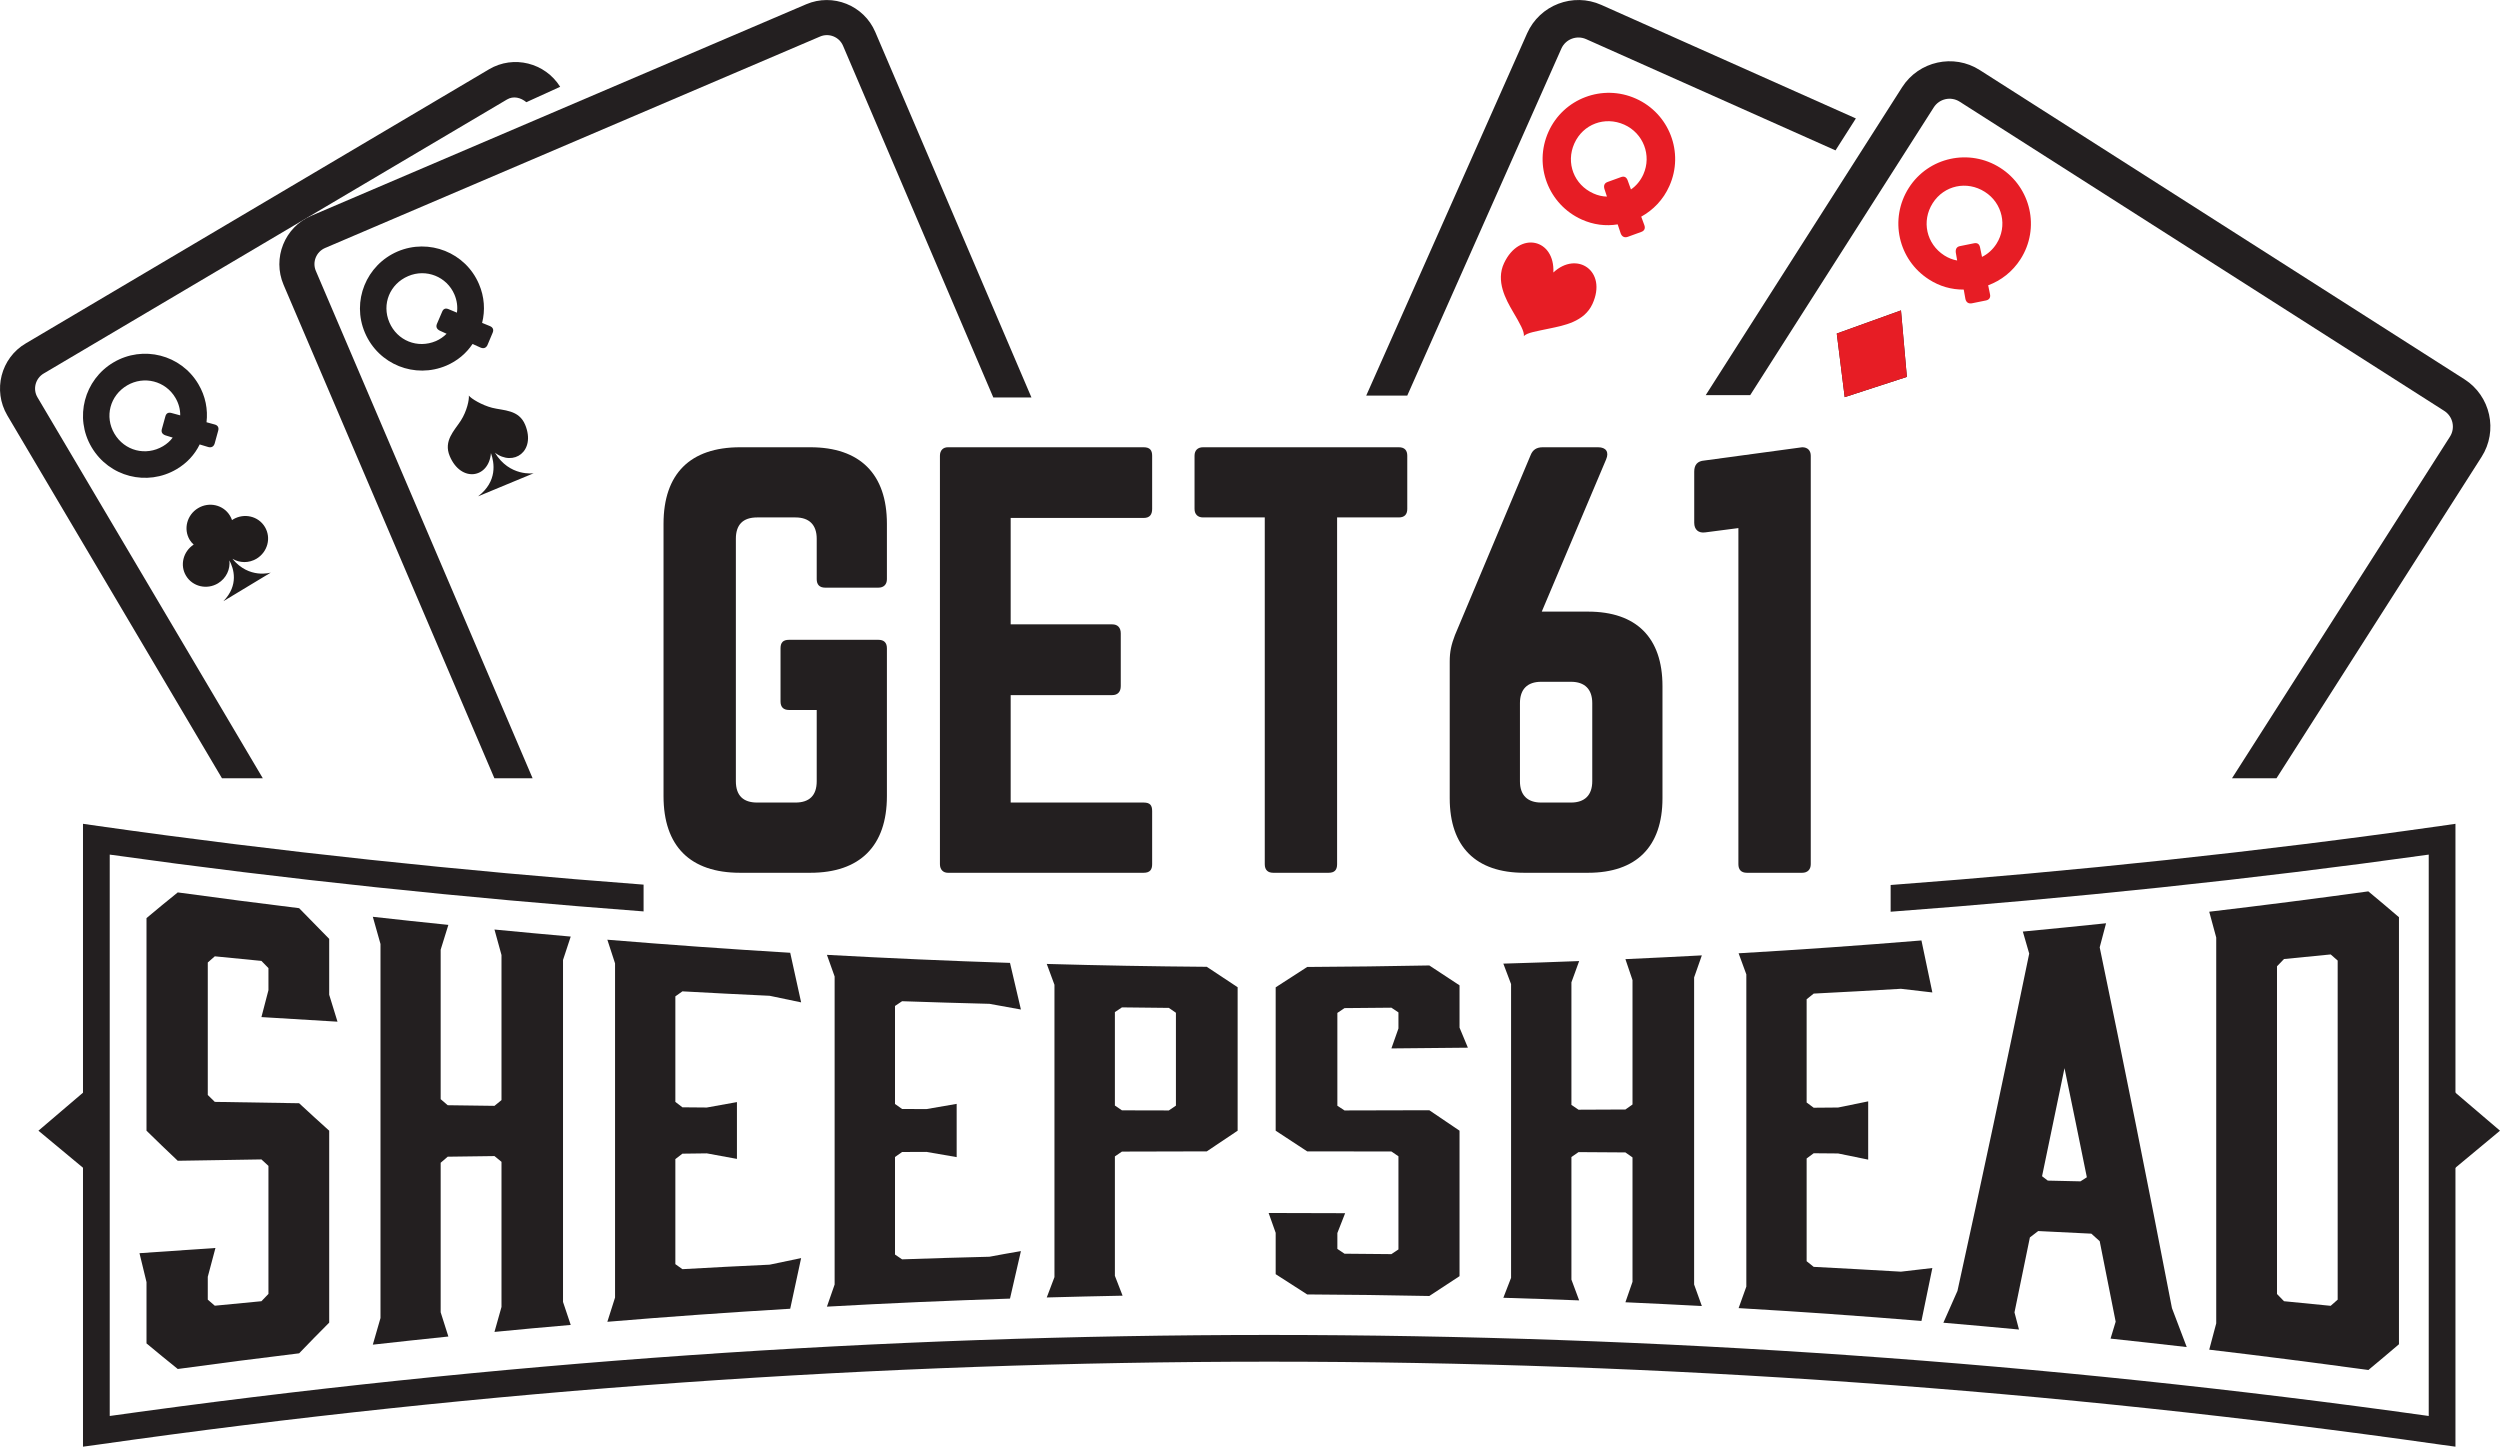 <?xml version="1.0" encoding="UTF-8" standalone="no"?>
<!-- Created with Inkscape (http://www.inkscape.org/) -->

<svg
   xmlns:dc="http://purl.org/dc/elements/1.1/"
   xmlns:cc="http://creativecommons.org/ns#"
   xmlns:rdf="http://www.w3.org/1999/02/22-rdf-syntax-ns#"
   xmlns:svg="http://www.w3.org/2000/svg"
   xmlns="http://www.w3.org/2000/svg"
   xmlns:sodipodi="http://sodipodi.sourceforge.net/DTD/sodipodi-0.dtd"
   xmlns:inkscape="http://www.inkscape.org/namespaces/inkscape"
   id="svg3103"
   version="1.1"
   inkscape:version="0.48.4 r9939"
   width="800"
   height="462.938"
   xml:space="preserve"
   sodipodi:docname="color.eps"><defs
     id="defs3107" /><sodipodi:namedview
     pagecolor="#ffffff"
     bordercolor="#666666"
     borderopacity="1"
     objecttolerance="10"
     gridtolerance="10"
     guidetolerance="10"
     inkscape:pageopacity="0"
     inkscape:pageshadow="2"
     inkscape:window-width="640"
     inkscape:window-height="480"
     id="namedview3105"
     showgrid="false"
     inkscape:zoom="0.45125"
     inkscape:cx="400"
     inkscape:cy="231.46875"
     inkscape:window-x="198"
     inkscape:window-y="73"
     inkscape:window-maximized="0"
     inkscape:current-layer="g3111" /><g
     id="g3111"
     inkscape:groupmode="layer"
     inkscape:label="ink_ext_XXXXXX"
     transform="matrix(1.25,0,0,-1.25,0,462.938)"><g
       id="g3113"
       transform="scale(0.1,0.1)"><path
         d="m 1698.63,2362.57 c 0,127.92 68.1,195.95 196.08,195.95 l 179.7,0 c 126.65,0 196.08,-68.03 196.08,-195.95 l 0,-141.68 c 0,-13.63 -8.15,-21.79 -21.78,-21.79 l -136.14,0 c -14.96,0 -21.78,8.16 -21.78,21.79 l 0,103.45 c 0,35.42 -19.05,54.54 -54.47,54.54 l -98.04,0 c -36.75,0 -54.46,-19.12 -54.46,-54.54 l 0,-620.84 c 0,-36.76 19.04,-54.53 54.46,-54.53 l 98.04,0 c 35.42,0 54.47,17.77 54.47,54.53 l 0,182.44 -70.84,0 c -14.97,0 -21.79,8.15 -21.79,21.79 l 0,136.2 c 0,14.96 6.82,21.65 21.79,21.65 l 228.76,0 c 13.63,0 21.78,-6.69 21.78,-21.65 l 0,-378.53 c 0,-128.04 -69.43,-196.22 -196.08,-196.22 l -179.7,0 c -127.98,0 -196.08,68.18 -196.08,196.22 l 0,697.17"
         style="fill:#231f20;fill-opacity:1;fill-rule:nonzero;stroke:none"
         id="path3115" /><path
         d="m 2949.49,2400.67 c 0,-13.64 -5.42,-23.13 -21.79,-23.13 l -340.37,0 0,-272.4 260.04,0 c 13.64,0 21.79,-8.15 21.79,-23.12 l 0,-134.86 c 0,-14.97 -8.15,-23.13 -21.79,-23.13 l -260.04,0 0,-275.06 340.37,0 c 16.37,0 21.79,-6.82 21.79,-21.8 l 0,-136.05 c 0,-13.65 -5.42,-21.94 -21.79,-21.94 l -501.09,0 c -12.23,0 -20.38,8.29 -20.38,21.94 l 0,1045.74 c 0,13.64 8.15,21.66 20.38,21.66 l 501.09,0 c 16.37,0 21.79,-8.02 21.79,-21.66 l 0,-136.19"
         style="fill:#231f20;fill-opacity:1;fill-rule:nonzero;stroke:none"
         id="path3117" /><path
         d="m 3580.96,2558.52 c 14.97,0 21.66,-8.02 21.66,-21.66 l 0,-136.19 c 0,-13.64 -6.69,-21.79 -21.66,-21.79 l -157.99,0 0,-887.76 c 0,-14.98 -6.81,-21.94 -21.77,-21.94 l -141.62,0 c -13.64,0 -21.78,6.96 -21.78,21.94 l 0,887.76 -158,0 c -13.63,0 -21.78,8.15 -21.78,21.79 l 0,136.19 c 0,13.64 8.15,21.66 21.78,21.66 l 501.16,0"
         style="fill:#231f20;fill-opacity:1;fill-rule:nonzero;stroke:none"
         id="path3119" /><path
         d="m 4021.77,1648.97 c 35.29,0 54.41,19.1 54.41,54.53 l 0,200.08 c 0,35.42 -19.12,54.54 -54.41,54.54 l -76.32,0 c -35.42,0 -54.39,-19.12 -54.39,-54.54 l 0,-200.08 c 0,-35.43 18.97,-54.53 54.39,-54.53 l 76.32,0 z m 43.58,488.79 c 123.77,0 190.59,-66.57 190.59,-190.6 l 0,-287.24 c 0,-123.9 -66.82,-190.74 -190.59,-190.74 l -163.47,0 c -123.91,0 -190.6,66.84 -190.6,190.74 l 0,349.92 c 0,25.8 4.14,43.58 13.5,68.03 l 193.55,460.33 c 5.34,13.63 14.96,20.32 31.26,20.32 l 141.55,0 c 20.45,0 28.61,-12.16 20.45,-31.28 l -164.67,-389.48 118.43,0"
         style="fill:#231f20;fill-opacity:1;fill-rule:nonzero;stroke:none"
         id="path3121" /><path
         d="m 4613.62,2558.52 c 13.63,0 21.92,-8.02 21.92,-21.66 l 0,-1045.74 c 0,-13.65 -8.29,-21.94 -21.92,-21.94 l -141.54,0 c -14.98,0 -21.79,8.29 -21.79,21.94 l 0,860.49 -84.47,-10.96 c -17.65,-2.67 -28.61,6.95 -28.61,24.6 l 0,130.71 c 0,17.65 8.28,27.27 25.93,28.61 l 250.48,33.95"
         style="fill:#231f20;fill-opacity:1;fill-rule:nonzero;stroke:none"
         id="path3123" /><path
         d="m 3976.6,3005.88 c 4.27,85.94 -86.75,107.73 -126.18,24.05 -21.78,-45.97 4.68,-93.42 22.73,-124.3 17.5,-29.8 29.8,-51.06 27.93,-62.82 7.09,9.09 33.81,12.83 66.03,19.79 35.15,7.47 88.48,16.57 109.59,62.81 38.64,84.34 -39.96,136.87 -100.1,80.47"
         style="fill:#e71d25;fill-opacity:1;fill-rule:evenodd;stroke:none"
         id="path3125" /><path
         d="m 1344.57,2615.73 c -16.11,39.42 -55.34,36.35 -84.68,43.83 -26.59,6.82 -53.93,23.53 -59.68,31.28 1.34,-9.89 -4.74,-39.69 -20.51,-64.16 -16.11,-25.12 -44.98,-51.59 -28.34,-90.89 28.87,-68.43 100.18,-56.8 105.46,7.76 8.69,-24.33 17.24,-72.31 -32.95,-110.67 l 142.35,59.08 c 0,0 -61.82,-9.5 -99.31,52.79 47.38,-36.49 105.32,3.21 77.66,70.98"
         style="fill:#211d1d;fill-opacity:1;fill-rule:nonzero;stroke:none"
         id="path3127" /><path
         d="m 4866.51,2908.84 -164.41,-59.21 20.32,-162.8 159.19,51.86 -15.1,170.15"
         style="fill:#211d1d;fill-opacity:1;fill-rule:nonzero;stroke:none"
         id="path3129" /><path
         d="m 4866.51,2908.84 -164.41,-59.21 20.32,-162.8 159.19,51.86 -15.1,170.15"
         style="fill:#e71d25;fill-opacity:1;fill-rule:nonzero;stroke:none"
         id="path3131" /><path
         d="m 656.887,2273.29 c 28.332,17.24 37.957,53.46 21.183,81.26 -16.64,27.8 -53.265,36.36 -81.73,19.12 -0.871,-0.54 -1.473,-1.21 -2.34,-1.74 -1.34,4.01 -3.078,7.75 -5.348,11.49 -16.64,27.67 -53.332,36.36 -81.734,19.12 -28.332,-17.11 -37.957,-53.47 -21.25,-81.14 2.805,-4.67 6.41,-8.55 10.156,-12.03 -27,-17.64 -35.886,-52.92 -19.515,-79.92 16.711,-27.81 53.398,-36.36 81.8,-19.25 21.188,12.83 31.879,36.22 29.075,58.81 11.093,-20.85 24.793,-63.09 -15.243,-104.52 l 121.364,73.24 c 0,0 -55.532,-17.37 -98.305,35.29 18.445,-10.96 42.035,-11.63 61.887,0.27"
         style="fill:#211d1d;fill-opacity:1;fill-rule:nonzero;stroke:none"
         id="path3133" /><path
         d="m 442.094,2583.25 -18.578,5.74 c -8.157,2.94 -11.364,8.42 -9.157,16.04 l 8.957,32.35 c 2.137,8.02 7.149,10.96 15.301,8.95 l 22.727,-6.15 c 0.261,15.37 -4.016,31.01 -12.364,45.05 -25.265,43.04 -80.265,57.07 -123.507,31.67 -44.035,-25.93 -58.278,-80.06 -32.543,-123.63 25.925,-43.98 80.261,-58.01 124.371,-32.08 9.824,5.88 18.179,13.1 24.793,22.06 z m 107.594,33.54 c 8.156,-2.13 11.164,-8.15 8.89,-15.9 l -9.023,-32.75 c -2.336,-7.75 -8.153,-11.23 -16.239,-9.09 l -22.121,6.69 c -12.832,-26.34 -32.949,-47.99 -59.078,-63.36 -75.316,-44.51 -172.687,-20.05 -217.73,56.4 -44.578,75.66 -18.981,172.69 56.336,217.07 75.254,44.37 172.621,19.92 217.199,-55.87 18.308,-30.74 24.594,-64.96 20.785,-97.44 l 20.981,-5.75"
         style="fill:#231f20;fill-opacity:1;fill-rule:nonzero;stroke:none"
         id="path3135" /><path
         d="m 1143.27,2849.09 -17.64,8.02 c -7.75,4.01 -10.16,9.89 -7.02,17.38 l 13.17,30.74 c 3.07,7.75 8.49,10.03 16.24,6.95 l 21.72,-9.09 c 2.27,15.24 0.06,31.28 -6.35,46.38 -19.58,45.85 -72.38,66.97 -118.49,47.18 -46.978,-20.04 -68.099,-71.77 -48.119,-118.42 20.049,-46.78 72.039,-67.89 119.159,-47.85 10.36,4.55 19.71,10.96 27.33,18.71 z m 111.14,19.52 c 7.75,-3.21 9.96,-9.63 6.82,-16.84 l -13.3,-31.55 c -3.28,-7.21 -9.49,-9.88 -17.31,-6.68 l -20.92,9.36 c -16.3,-24.33 -38.96,-43.31 -66.96,-55.34 -80.33,-34.22 -173.623,2.41 -208.51,84.07 -34.484,80.74 3.344,173.63 83.67,208.11 80.46,34.22 173.82,-2.67 208.24,-83.4 14.17,-32.88 16.11,-67.5 8.09,-99.44 l 20.18,-8.29"
         style="fill:#231f20;fill-opacity:1;fill-rule:nonzero;stroke:none"
         id="path3137" /><path
         d="m 4113.74,3200.22 -6.43,19.65 c -2.54,8.95 0.27,15.1 8.43,17.91 l 33.54,12.16 c 8.29,3.21 14.17,0.54 17.39,-7.75 l 8.55,-23.66 c 13.63,9.22 24.59,22.59 31.81,38.63 21.65,48.65 0,105.19 -48.92,127.24 -49.86,22.19 -105.6,1.34 -127.78,-48.12 -22.32,-49.72 -0.93,-105.85 48.91,-128.04 11.23,-5.08 22.73,-7.76 34.5,-8.02 z m 95.83,-73.25 c 3.07,-8.29 -0.13,-14.7 -8.42,-17.37 l -34.22,-12.44 c -8.02,-2.8 -14.7,0.27 -17.91,8.69 l -7.76,23.26 c -31,-5.08 -62.28,-0.93 -91.82,12.3 -85.27,38.23 -124.03,138.2 -85.41,224.54 38.36,85.55 138.75,123.24 224.02,85.01 85.14,-38.08 123.9,-137.94 85.54,-223.61 -15.5,-35.02 -41.44,-61.62 -72.04,-78.46 l 8.02,-21.92"
         style="fill:#e71d25;fill-opacity:1;fill-rule:nonzero;stroke:none"
         id="path3139" /><path
         d="m 5010.32,3036.62 -3.48,20.45 c -1.06,9.22 2.54,14.97 10.97,16.44 l 35.02,7.08 c 8.82,1.87 14.17,-1.33 16.04,-10.16 l 5.08,-24.59 c 14.7,7.22 27.53,18.71 37.01,33.55 28.62,44.91 15.65,104.12 -29.8,132.99 -45.98,29.27 -104.25,16.71 -133.39,-28.87 -29.27,-45.98 -16.3,-104.52 29.68,-133.93 10.29,-6.54 21.38,-10.95 32.87,-12.96 z m 84.08,-86.34 c 2,-8.69 -2.28,-14.57 -10.83,-16.05 l -35.56,-7.21 c -8.55,-1.47 -14.57,2.27 -16.57,11.09 l -4.28,24.06 c -31.28,-0.27 -61.74,8.29 -89.01,25.93 -78.59,50.12 -102.38,154.51 -51.6,234.44 50.53,79.13 155.31,101.58 234.04,51.32 78.73,-50.12 102.52,-154.77 51.99,-233.76 -20.58,-32.22 -49.98,-54.8 -82.87,-66.97 l 4.69,-22.85"
         style="fill:#e71d25;fill-opacity:1;fill-rule:nonzero;stroke:none"
         id="path3141" /><path
         d="m 4099.57,3690.88 c -72.46,32.48 -157.73,-0.13 -190.07,-72.57 l -411.94,-927.47 105.06,0 394.43,888.17 c 10.83,24.33 39.17,35.02 63.35,24.33 l 638.49,-284.83 52.13,81.79 -651.45,290.58"
         style="fill:#231f20;fill-opacity:1;fill-rule:nonzero;stroke:none"
         id="path3143" /><path
         d="m 842.738,1156.96 c 7.086,-23.13 14.172,-46.25 21.25,-68.97 -64.886,3.74 -129.847,7.76 -194.742,11.76 6.02,22.99 12.031,45.98 17.981,68.97 0,18.71 0,37.69 0,56.4 -5.95,6.15 -11.961,12.3 -17.981,18.46 -39.766,3.86 -79.594,7.74 -119.351,11.75 -6.016,-5.35 -11.965,-10.42 -17.981,-15.77 0,-113.07 0,-226.16 0,-339.228 6.016,-5.871 11.965,-11.754 17.981,-17.641 71.906,-1.07 143.878,-2.41 215.859,-3.48 25.664,-23.789 51.32,-47.313 76.984,-70.301 0,-163.871 0,-327.461 0,-491.332 -25.664,-25.656 -51.32,-51.859 -76.984,-78.59 -103.59,-12.566 -207.176,-25.937 -310.695,-40.097 -26.664,21.39 -53.329,43.3 -79.996,65.488 0,52.391 0,104.781 0,156.91 -6.016,24.59 -11.961,49.191 -17.977,74.051 64.762,4.551 129.586,9.101 194.477,13.371 -6.551,-24.602 -13.102,-49.199 -19.649,-73.789 0,-19.512 0,-39.024 0,-58.531 6.016,-5.082 11.965,-10.43 17.981,-15.512 39.757,4.012 79.585,7.762 119.351,11.5 6.02,6.41 12.031,12.562 17.981,18.711 0,109.332 0,218.41 0,327.73 -5.95,5.621 -11.961,10.969 -17.981,16.571 -71.437,-1.071 -142.816,-2.403 -214.187,-3.469 -26.664,25.129 -53.329,50.797 -79.996,76.988 0,181.5 0,362.75 0,544.26 26.667,22.46 53.332,44.25 79.996,65.76 103.519,-14.16 207.105,-27.67 310.695,-40.36 25.664,-26.47 51.32,-52.67 76.984,-78.6 0,-47.58 0,-95.43 0,-143.01"
         style="fill:#231f20;fill-opacity:1;fill-rule:nonzero;stroke:none"
         id="path3145" /><path
         d="m 974.063,1286.88 c -6.551,23.12 -13.102,46.25 -19.649,69.63 64.426,-7.21 128.916,-14.16 193.406,-20.72 -6.55,-21.12 -13.17,-42.23 -19.71,-63.48 0,-127.65 0,-255.16 0,-382.669 6.01,-5.34 12.02,-10.43 18.04,-15.512 39.89,-0.527 79.72,-1.059 119.69,-1.598 5.95,4.821 11.96,9.891 17.98,14.699 0,123.77 0,247.54 0,371.44 -6.02,21.66 -12.03,43.44 -17.98,65.23 65.02,-6.28 130.12,-12.3 195.21,-18.04 -6.62,-19.92 -13.16,-39.84 -19.72,-59.88 0,-291.91 0,-583.558 0,-875.468 6.56,-19.782 13.1,-39.301 19.72,-58.821 -65.09,-5.613 -130.19,-11.492 -195.21,-17.91 5.95,21.391 11.96,42.778 17.98,63.899 0,123.769 0,247.789 0,371.558 -6.02,4.832 -12.03,9.633 -17.98,14.711 -39.9,-0.527 -79.8,-1.078 -119.69,-1.597 -6.02,-5.082 -12.03,-10.43 -18.04,-15.512 0,-127.77 0,-255.289 0,-382.789 6.54,-20.86 13.16,-41.449 19.71,-62.039 -64.49,-6.68 -128.98,-13.633 -193.406,-20.84 6.547,22.719 13.098,45.707 19.649,68.168 0,319.18 0,638.359 0,957.54"
         style="fill:#231f20;fill-opacity:1;fill-rule:nonzero;stroke:none"
         id="path3147" /><path
         d="m 2022.95,353.129 c -156.11,-9.359 -312.15,-20.309 -468.14,-33.418 6.62,20.859 13.17,41.449 19.72,62.019 0,285.231 0,570.461 0,855.56 -6.55,20.18 -13.1,40.37 -19.72,60.54 155.99,-12.83 312.03,-24.06 468.14,-33.41 9.3,-42.5 18.65,-84.74 27.94,-126.98 -26.87,5.48 -53.66,11.1 -80.53,16.84 -74.45,3.48 -148.96,7.23 -223.41,11.37 -6.02,-4.28 -12.03,-8.56 -18.04,-12.83 0,-89.96 0,-180.039 0,-270.129 6.01,-4.543 12.02,-9.359 18.04,-13.902 20.78,-0.269 41.63,-0.539 62.42,-0.539 25.73,4.551 51.46,9.359 77.19,13.898 0,-48.378 0,-96.769 0,-145.418 -25.73,4.54 -51.46,9.36 -77.19,14.168 -20.79,-0.269 -41.64,-0.539 -62.42,-0.796 -6.02,-4.551 -12.03,-9.09 -18.04,-13.911 0,-89.55 0,-179.101 0,-268.921 6.01,-4.282 12.02,-8.559 18.04,-12.829 74.45,4.27 148.96,8.02 223.41,11.5 26.87,5.61 53.66,11.231 80.53,16.84 -9.29,-43.043 -18.64,-86.351 -27.94,-129.652"
         style="fill:#231f20;fill-opacity:1;fill-rule:nonzero;stroke:none"
         id="path3149" /><path
         d="m 2585.6,379.07 c -156.25,-5.09 -312.5,-11.769 -468.68,-20.59 6.62,18.969 13.16,37.95 19.72,56.661 0,262.781 0,525.82 0,788.589 -6.56,18.46 -13.1,36.9 -19.72,55.35 156.18,-8.56 312.43,-15.5 468.68,-20.58 9.36,-39.84 18.64,-79.67 27.94,-119.37 -26.81,4.82 -53.67,9.62 -80.54,14.57 -74.58,1.87 -149.16,4.14 -223.68,6.68 -6.08,-4.01 -12.09,-8.01 -18.11,-12.15 0,-83.54 0,-167.21 0,-250.878 6.02,-4.282 12.03,-8.563 18.11,-12.84 20.79,0 41.64,-0.274 62.42,-0.274 25.8,4.282 51.59,8.832 77.32,13.371 0,-45.437 0,-90.89 0,-136.339 -25.73,4.55 -51.52,9.089 -77.32,13.371 -20.78,0 -41.63,-0.262 -62.42,-0.262 -6.08,-4.277 -12.09,-8.559 -18.11,-12.828 0,-83.403 0,-166.551 0,-249.68 6.02,-4.281 12.03,-8.293 18.11,-12.301 74.52,2.68 149.1,4.809 223.68,6.68 26.87,5.078 53.73,9.898 80.54,14.441 -9.3,-40.359 -18.58,-81 -27.94,-121.621"
         style="fill:#231f20;fill-opacity:1;fill-rule:nonzero;stroke:none"
         id="path3151" /><path
         d="m 2854.12,873.332 c 6.02,-4.012 12.03,-8.012 18.04,-12.293 40.04,0 80.07,0 120.1,-0.277 6.08,4.277 12.1,8.297 18.11,12.308 0,79.121 0,158.51 0,237.77 -6.01,4.14 -12.03,8.17 -18.11,12.44 -40.03,0.26 -80.06,0.8 -120.1,1.33 -6.01,-4 -12.02,-8.02 -18.04,-12.03 0,-79.66 0,-159.592 0,-239.248 z m 0,-436.004 c 6.55,-17.098 13.17,-33.949 19.72,-50.777 -64.69,-1.34 -129.46,-2.68 -194.15,-4.551 6.56,17.379 13.17,34.75 19.72,52.121 0,249.418 0,498.828 0,748.359 -6.55,17.79 -13.16,35.43 -19.72,53.34 136.54,-3.88 273.07,-6.29 409.67,-7.35 26.33,-17.51 52.67,-34.89 78.99,-52.27 0,-122.43 0,-244.86 0,-367.29 -26.32,-17.64 -52.66,-35.289 -78.99,-52.93 -72.37,-0.269 -144.82,-0.269 -217.2,-0.539 -6.01,-4.011 -12.02,-8.019 -18.04,-12.293 0,-101.859 0,-203.968 0,-305.82"
         style="fill:#231f20;fill-opacity:1;fill-rule:nonzero;stroke:none"
         id="path3153" /><path
         d="m 3736.41,1072.76 c 7.09,-17.11 14.3,-34.22 21.39,-51.33 -65.24,-0.8 -130.59,-1.34 -195.82,-1.88 6.01,17.11 12.03,34.22 18.04,51.06 0,13.9 0,27.54 0,41.17 -6.01,4.01 -12.03,8.03 -18.04,12.03 -40.1,-0.53 -80.06,-0.8 -120.02,-1.07 -6.15,-4.14 -12.31,-8.28 -18.31,-12.29 0.12,-79.13 0.12,-158.259 0,-237.649 6,-4.012 12.16,-8.02 18.31,-12.039 72.44,0 144.74,0.277 217.06,0.539 25.93,-17.371 51.59,-35.02 77.39,-52.391 0,-124.039 0,-248.34 0,-372.379 -25.8,-16.84 -51.46,-33.953 -77.39,-50.781 -104.25,2.121 -208.37,3.469 -312.63,4 -26.86,17.379 -53.87,34.75 -80.66,51.852 0,35.296 0,70.589 0,105.859 -6.02,16.848 -12.03,33.961 -18.05,50.801 65.29,0 130.53,-0.274 195.88,-0.532 -6.68,-16.851 -13.36,-33.679 -19.91,-50.789 0.12,-13.371 0.12,-27.011 0,-40.64 6,-4.281 12.16,-8.289 18.31,-12.289 39.96,-0.282 79.92,-0.801 120.02,-1.082 6.01,3.75 12.03,7.761 18.04,12.031 0,79.398 0,159.07 0,238.461 -6.01,4 -12.03,8.277 -18.04,12.289 -71.91,0 -143.81,0.269 -215.59,0.269 -26.86,17.641 -53.87,35.29 -80.66,52.93 0,122.43 0,244.86 0,367.03 26.79,17.37 53.8,34.75 80.66,52.13 104.26,0.53 208.38,1.87 312.63,3.87 25.93,-16.98 51.59,-33.81 77.39,-50.92 0,-36.1 0,-72.18 0,-108.26"
         style="fill:#231f20;fill-opacity:1;fill-rule:nonzero;stroke:none"
         id="path3155" /><path
         d="m 3868.33,1184.22 c -6.68,17.38 -13.23,35.02 -19.78,52.4 64.7,1.88 129.38,4.01 194.07,6.55 -6.68,-18.18 -13.09,-36.22 -19.78,-54.4 0,-104.53 0,-209.04 0,-313.84 6.15,-4.008 12.03,-8.289 18.18,-12.289 40.1,0 80.06,0.269 120.03,0.539 6.14,4.269 12.02,8.539 18.17,12.82 0,106.129 0,212.26 0,318.38 -6.15,17.91 -12.03,35.82 -18.17,53.73 65.22,2.95 130.45,6.15 195.67,9.63 -6.68,-18.85 -13.09,-37.7 -19.78,-56.41 0,-261.971 0,-523.939 0,-786.189 6.69,-18.161 13.1,-36.621 19.78,-55.063 -65.22,3.481 -130.45,6.684 -195.67,9.621 6.14,17.371 12.02,34.762 18.17,52.391 0,106.14 0,212.262 0,318.379 -6.15,4.281 -12.03,8.562 -18.17,12.832 -39.97,0.277 -79.93,0.539 -120.03,0.801 -6.15,-4.274 -12.03,-8.282 -18.18,-12.551 0,-104.531 0,-209.051 0,-313.832 6.69,-17.66 13.1,-35.297 19.78,-53.207 -64.69,2.41 -129.37,4.808 -194.07,6.679 6.55,17.11 13.1,33.95 19.78,51.059 0,250.75 0,501.5 0,751.97"
         style="fill:#231f20;fill-opacity:1;fill-rule:nonzero;stroke:none"
         id="path3157" /><path
         d="m 4918.9,321.859 c -155.98,12.832 -311.96,23.789 -468.07,32.871 6.54,18.18 13.09,36.622 19.78,55.071 0,266.508 0,532.758 0,799.279 -6.69,18.05 -13.24,36.1 -19.78,54.01 156.11,9.08 312.09,20.04 468.07,32.87 9.36,-44.1 18.59,-88.48 27.94,-133.13 -26.87,3.22 -53.6,6.29 -80.47,9.36 -74.45,-4.4 -148.89,-8.55 -223.34,-12.28 -6.01,-4.83 -12.03,-9.63 -18.04,-14.44 0,-88.22 0,-176.169 0,-264.38 6.01,-4.539 12.03,-8.82 18.04,-13.371 20.84,0.269 41.7,0.531 62.54,0.531 25.67,5.352 51.33,10.422 76.99,15.781 0,-49.73 0,-99.449 0,-149.16 -25.66,5.34 -51.32,10.68 -76.99,15.758 -20.84,0.269 -41.7,0.269 -62.54,0.543 -6.01,-4.551 -12.03,-8.82 -18.04,-13.371 0,-87.68 0,-175.36 0,-263.039 6.01,-4.821 12.03,-9.621 18.04,-14.43 74.45,-3.75 148.89,-8.023 223.34,-12.301 26.87,2.938 53.6,6.149 80.47,9.36 -9.35,-45.45 -18.58,-90.629 -27.94,-135.532"
         style="fill:#231f20;fill-opacity:1;fill-rule:nonzero;stroke:none"
         id="path3159" /><path
         d="m 5227.66,692.359 c 4.81,-3.738 9.88,-7.488 14.7,-11.218 27.94,-0.551 55.87,-1.352 83.66,-1.879 5.49,3.476 10.97,6.949 16.31,10.429 -18.98,94.36 -38.22,187.379 -57.21,279.34 -19.24,-93.281 -38.36,-185.511 -57.46,-276.672 z M 5560.2,354.73 c 12.7,-32.871 25.26,-66.289 37.83,-99.71 -64.96,7.48 -130.06,14.71 -195.02,21.652 4.28,14.449 8.69,28.879 13.11,43.308 -13.63,69.239 -27.27,137.93 -40.9,206.098 -7.23,6.422 -14.18,12.832 -21.39,19.254 -45.31,2.406 -90.62,4.547 -136.07,6.68 -7.08,-5.352 -14.16,-10.953 -21.25,-16.301 -13.23,-64.43 -26.33,-128.582 -39.43,-191.941 3.88,-14.7 7.75,-29.141 11.5,-43.848 -64.43,6.156 -128.99,11.769 -193.55,17.387 12.04,26.992 24.07,54 36.09,81.531 61.22,278.551 122.44,565.91 183.65,863.45 -5.34,18.97 -10.96,37.68 -16.31,56.4 71.12,6.68 142.09,13.9 213.06,21.25 -5.48,-20.58 -10.96,-41.17 -16.3,-61.62 61.74,-296.718 123.36,-603.871 184.98,-923.59"
         style="fill:#231f20;fill-opacity:1;fill-rule:nonzero;stroke:none"
         id="path3161" /><path
         d="m 5829.13,1229.81 c 0,-279.49 0,-559.38 0,-838.99 6.01,-6.148 12.03,-12.3 17.91,-18.441 39.82,-3.738 79.65,-7.758 119.49,-11.77 6.01,5.352 12.03,10.43 17.91,15.782 0,289.238 0,578.75 0,868.109 -5.88,5.22 -11.9,10.56 -17.91,15.64 -39.84,-4 -79.67,-7.88 -119.49,-11.76 -5.88,-6.15 -11.9,-12.29 -17.91,-18.57 z m -155.59,73.64 c -5.88,22.06 -11.89,44.11 -17.91,66.03 135.8,16.03 271.6,33.41 407.27,52.12 26.06,-21.65 52.26,-43.71 78.45,-66.16 0,-364.479 0,-728.85 0,-1093.202 -26.19,-22.449 -52.39,-44.379 -78.45,-66.027 -135.67,18.711 -271.47,36.09 -407.27,52.129 6.02,22.449 12.03,44.91 17.91,67.371 0,329.328 0,658.398 0,987.739"
         style="fill:#231f20;fill-opacity:1;fill-rule:nonzero;stroke:none"
         id="path3163" /><path
         d="M 6246.94,1588.95 C 5781.27,1522.66 5311.2,1473.2 4840.04,1437.91 l 0,-68.43 c 461.25,34.49 921.45,82.34 1377.5,146.23 l 0,-1437.108 C 5237.27,216.262 4238.83,286.039 3249.22,286.039 2259.6,286.039 1261.16,216.262 280.898,78.602 l 0,1437.108 c 452.504,-63.5 909.092,-110.94 1366.672,-145.43 l 0,68.57 c -467.54,35.28 -933.949,84.34 -1396.078,150.1 l -39.027,5.61 0,-1594.56 39.027,5.34 C 1241.11,146.219 2249.64,217.602 3249.22,217.602 c 999.52,0 2008.11,-71.383 2997.72,-212.262 L 6285.97,0 l 0,1594.56 -39.03,-5.61"
         style="fill:#231f20;fill-opacity:1;fill-rule:nonzero;stroke:none"
         id="path3165" /><path
         d="M 98.391,808.91 246.617,685.68 221.223,913.691 98.391,808.91"
         style="fill:#231f20;fill-opacity:1;fill-rule:nonzero;stroke:none"
         id="path3167" /><path
         d="M 6277.15,913.691 6251.76,685.68 6399.99,808.91 6277.15,913.691"
         style="fill:#231f20;fill-opacity:1;fill-rule:nonzero;stroke:none"
         id="path3169" /><path
         d="m 6308.97,2732.54 -1240.64,791.53 c -66.83,42.78 -156.12,23 -198.89,-43.83 l -502.82,-788.33 113.87,0 469.95,736.73 c 14.17,22.19 43.84,28.87 66.3,14.57 l 1240.49,-791.53 c 22.33,-14.3 28.88,-43.98 14.57,-66.16 l -557.89,-874.4 113.88,0 525.01,822.67 c 42.77,66.96 22.99,156.12 -43.83,198.75"
         style="fill:#231f20;fill-opacity:1;fill-rule:nonzero;stroke:none"
         id="path3171" /><path
         d="m 1265.64,1711.12 97.84,0 -554.824,1298.63 c -9.824,22.72 0.871,49.19 23.657,58.95 l 1266.897,541.19 c 22.79,9.89 49.25,-0.8 58.94,-23.53 l 384.68,-900.33 97.63,0 -399.77,935.49 c -29.07,68.3 -108.47,100.24 -176.77,71.1 L 796.965,3151.16 c -68.305,-29 -100.184,-108.39 -70.981,-176.82 L 1265.64,1711.12"
         style="fill:#231f20;fill-opacity:1;fill-rule:nonzero;stroke:none"
         id="path3173" /><path
         d="m 568.266,1711.12 104.527,0 -576.68,974.91 c -12.766,21.12 -5.547,48.78 15.774,61.35 L 1297.72,3448.7 c 16.64,10.02 35.55,4.94 49.72,-6.82 l 86.61,39.43 c -38.49,61.48 -119.29,82.06 -182.18,44.77 L 66.109,2824.5 C 2.086,2787.08 -19.031,2704.07 18.727,2640.05 L 568.266,1711.12"
         style="fill:#231f20;fill-opacity:1;fill-rule:nonzero;stroke:none"
         id="path3175" /></g></g></svg>